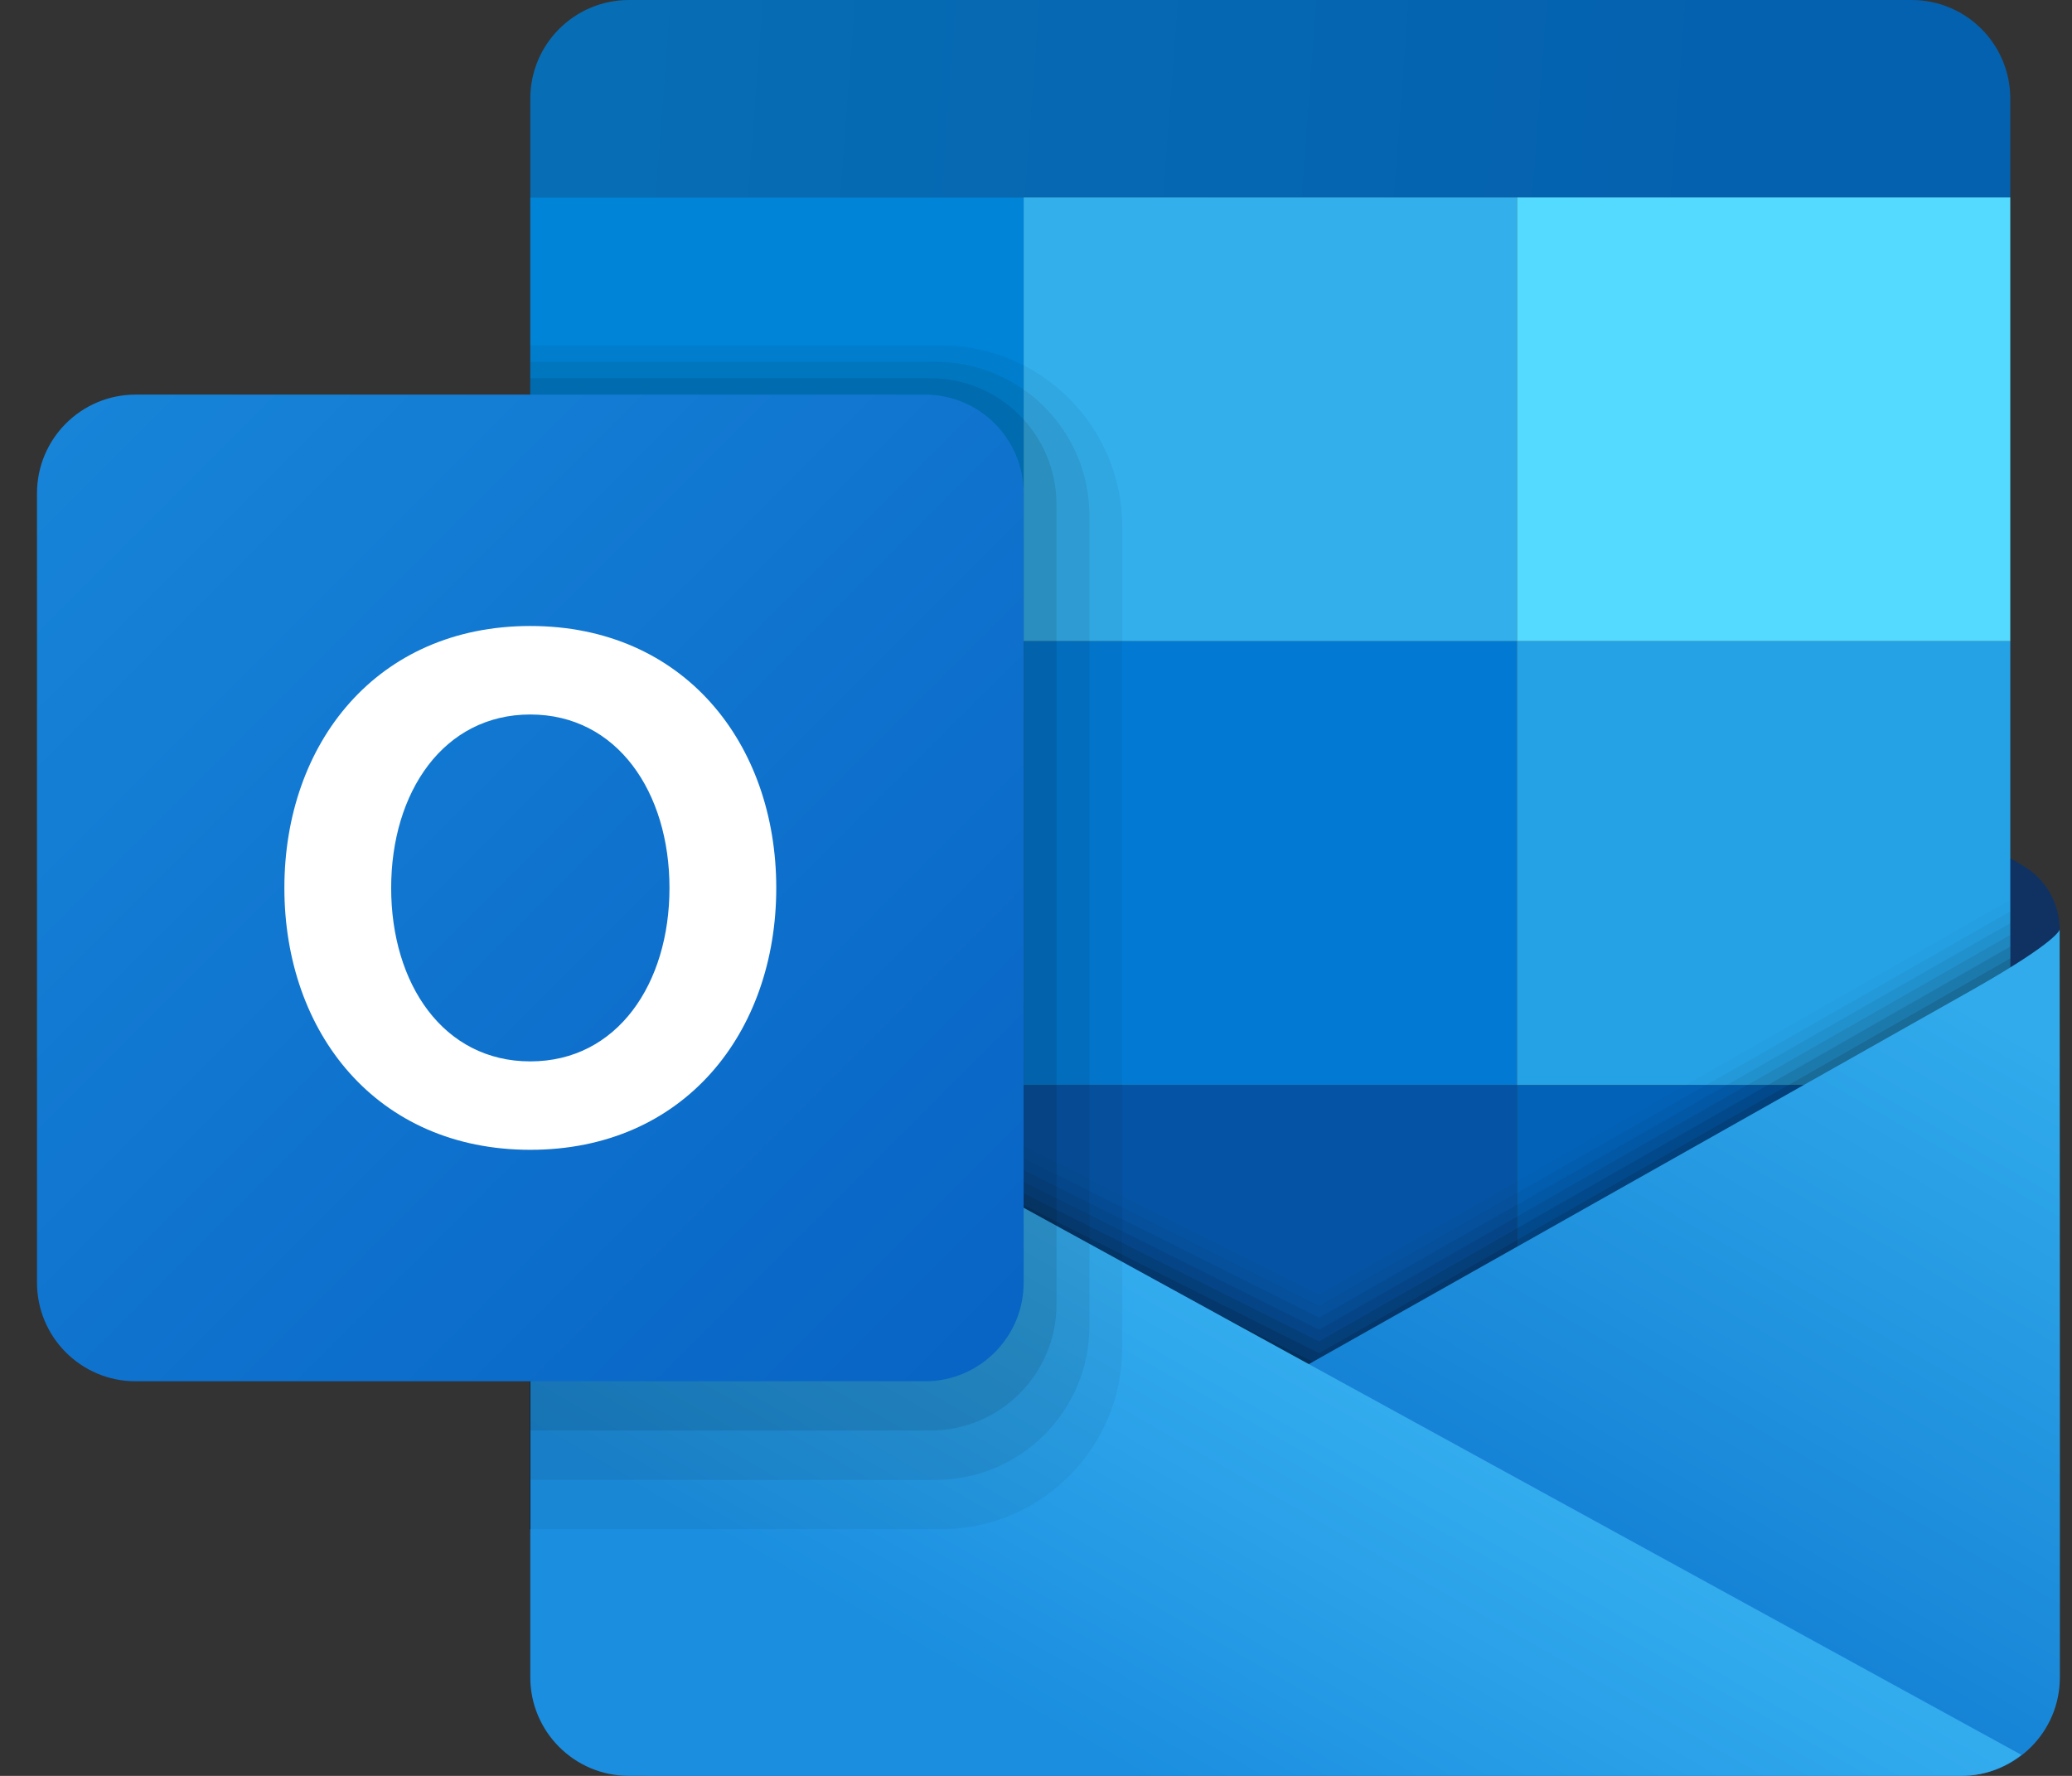 <svg width="28" height="24" viewBox="0 0 28 24" fill="none" xmlns="http://www.w3.org/2000/svg">
<rect x="0" y="0" width="28" height="24" fill="#333333" stroke="none"/>
<path d="M27.336 11.698L22.796 9.053V16.782H27.833V12.562C27.833 12.206 27.644 11.877 27.336 11.698Z" fill="#103262"/>
<path d="M7.166 2.667H13.833V8.666H7.166V2.667Z" fill="#0084D7"/>
<path d="M13.833 2.667H20.5V8.666H13.833V2.667Z" fill="#33AFEC"/>
<path d="M20.5 2.667H27.166V8.666H20.5V2.667Z" fill="#54DAFF"/>
<path d="M13.833 8.666H20.5V14.666H13.833V8.666Z" fill="#027AD4"/>
<path d="M13.833 14.666H20.5V20.666H13.833V14.666Z" fill="#0553A4"/>
<path d="M20.5 8.666H27.166V14.666H20.5V8.666Z" fill="#25A2E5"/>
<path d="M20.5 14.666H27.166V20.666H20.5V14.666Z" fill="#0262B8"/>
<path opacity="0.019" d="M7.166 20.667H27.166V12.159L17.826 17.492L7.166 12.159V20.667Z" fill="black"/>
<path opacity="0.038" d="M7.166 20.667H27.166V12.317L17.826 17.651L7.166 12.317V20.667Z" fill="black"/>
<path opacity="0.057" d="M7.166 20.667H27.166V12.476L17.826 17.809L7.166 12.476V20.667Z" fill="black"/>
<path opacity="0.076" d="M7.166 20.667H27.166V12.635L17.826 17.968L7.166 12.635V20.667Z" fill="black"/>
<path opacity="0.095" d="M7.166 20.667H27.166V12.793L17.826 18.127L7.166 12.793V20.667Z" fill="black"/>
<path opacity="0.114" d="M7.166 20.667H27.166V12.953L17.826 18.286L7.166 12.953V20.667Z" fill="black"/>
<path opacity="0.133" d="M7.166 20.667H27.166V13.111L17.826 18.445L7.166 13.111V20.667Z" fill="black"/>
<path opacity="0.152" d="M7.166 20.667H27.166V13.27L17.826 18.603L7.166 13.27V20.667Z" fill="black"/>
<path opacity="0.171" d="M7.166 20.667H27.166V13.429L17.826 18.762L7.166 13.429V20.667Z" fill="black"/>
<path opacity="0.191" d="M7.166 20.667H27.166V13.587L17.826 18.921L7.166 13.587V20.667Z" fill="black"/>
<path opacity="0.209" d="M7.166 20.667H27.166V13.746L17.826 19.079L7.166 13.746V20.667Z" fill="black"/>
<path opacity="0.229" d="M7.166 20.667H27.166V13.905L17.826 19.238L7.166 13.905V20.667Z" fill="black"/>
<path opacity="0.248" d="M7.166 20.667H27.166V14.063L17.826 19.397L7.166 14.063V20.667Z" fill="black"/>
<path opacity="0.267" d="M7.166 20.667H27.166V14.222L17.826 19.555L7.166 14.222V20.667Z" fill="black"/>
<path opacity="0.286" d="M7.166 20.666H27.166V14.38L17.826 19.714L7.166 14.38V20.666Z" fill="black"/>
<path opacity="0.305" d="M7.166 20.667H27.166V14.54L17.826 19.873L7.166 14.54V20.667Z" fill="black"/>
<path opacity="0.324" d="M7.166 20.667H27.166V14.699L17.826 20.032L7.166 14.699V20.667Z" fill="black"/>
<path opacity="0.343" d="M7.166 20.667H27.166V14.857L17.826 20.191L7.166 14.857V20.667Z" fill="black"/>
<path opacity="0.362" d="M7.166 20.667H27.166V15.016L17.826 20.349L7.166 15.016V20.667Z" fill="black"/>
<path opacity="0.381" d="M7.166 20.667H27.166V15.175L17.826 20.508L7.166 15.175V20.667Z" fill="black"/>
<path opacity="0.4" d="M7.166 20.666H27.166V15.333L17.826 20.666L7.166 15.333V20.666Z" fill="black"/>
<path d="M8.794 24H26.502C27.238 24 27.835 23.407 27.836 22.671C27.838 19.657 27.833 12.562 27.833 12.562C27.833 12.562 27.828 12.71 26.666 13.37C25.503 14.03 8.329 23.711 8.329 23.711C8.329 23.711 8.485 24 8.794 24Z" fill="url(#paint0_linear_1915_2129)"/>
<path d="M27.166 2.667H7.166V1.333C7.166 0.597 7.763 0 8.5 0H25.833C26.57 0 27.166 0.597 27.166 1.333V2.667Z" fill="url(#paint1_linear_1915_2129)"/>
<path d="M7.166 12.666V22.666C7.166 23.403 7.763 24 8.5 24H18.5H26.502C26.81 24 27.091 23.892 27.316 23.716L7.166 12.666Z" fill="url(#paint2_linear_1915_2129)"/>
<path opacity="0.05" d="M12.712 4.667H7.166V20.666H12.712C14.068 20.666 15.166 19.568 15.166 18.212V7.12C15.166 5.765 14.068 4.667 12.712 4.667Z" fill="black"/>
<path opacity="0.07" d="M12.642 20H7.166V4.889H12.642C13.791 4.889 14.722 5.82 14.722 6.969V17.919C14.722 19.069 13.79 20 12.642 20Z" fill="black"/>
<path opacity="0.09" d="M12.57 19.333H7.166V5.111H12.57C13.513 5.111 14.277 5.875 14.277 6.818V17.627C14.278 18.569 13.513 19.333 12.57 19.333Z" fill="black"/>
<path d="M12.5 18.667H1.833C1.096 18.667 0.5 18.07 0.5 17.334V6.667C0.5 5.93 1.096 5.333 1.833 5.333H12.5C13.236 5.333 13.833 5.93 13.833 6.667V17.334C13.833 18.07 13.236 18.667 12.5 18.667Z" fill="url(#paint3_linear_1915_2129)"/>
<path d="M7.166 8.46C5.092 8.46 3.843 10.045 3.843 12C3.843 13.954 5.088 15.539 7.166 15.539C9.246 15.539 10.49 13.954 10.49 12C10.49 10.045 9.24 8.46 7.166 8.46ZM7.166 14.344C5.99 14.344 5.286 13.295 5.286 12C5.286 10.706 5.993 9.656 7.166 9.656C8.34 9.656 9.047 10.706 9.047 12C9.047 13.294 8.342 14.344 7.166 14.344Z" fill="white"/>
<defs>
<linearGradient id="paint0_linear_1915_2129" x1="24.45" y1="12.371" x2="20.024" y2="20.016" gradientUnits="userSpaceOnUse">
<stop stop-color="#31ABEC"/>
<stop offset="1" stop-color="#1582D5"/>
</linearGradient>
<linearGradient id="paint1_linear_1915_2129" x1="7.61" y1="0.661" x2="26.023" y2="2.049" gradientUnits="userSpaceOnUse">
<stop offset="0.042" stop-color="#076DB4"/>
<stop offset="0.85" stop-color="#0461AF"/>
</linearGradient>
<linearGradient id="paint2_linear_1915_2129" x1="17.268" y1="18.145" x2="14.258" y2="23.4" gradientUnits="userSpaceOnUse">
<stop stop-color="#33ACEE"/>
<stop offset="1" stop-color="#1B8EDF"/>
</linearGradient>
<linearGradient id="paint3_linear_1915_2129" x1="0.853" y1="5.687" x2="13.44" y2="18.273" gradientUnits="userSpaceOnUse">
<stop stop-color="#1784D8"/>
<stop offset="1" stop-color="#0864C5"/>
</linearGradient>
</defs>
</svg>
